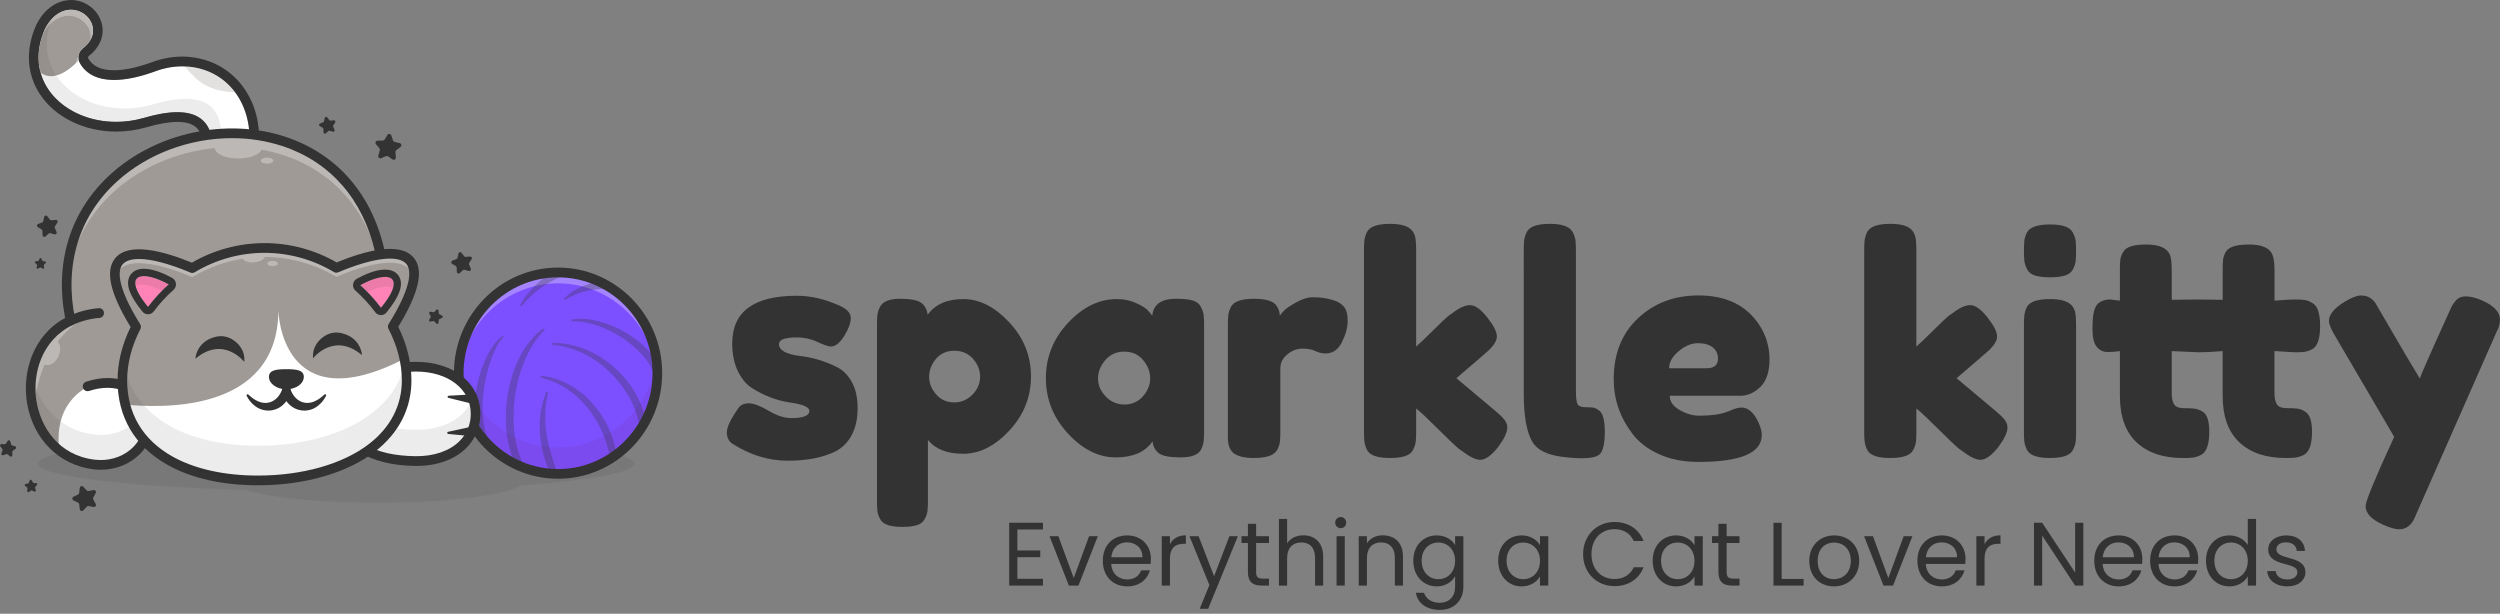 <svg width="444" height="109" viewBox="0 0 444 109" fill="none" xmlns="http://www.w3.org/2000/svg">
<rect x="0" y="0" width="444" height="109" fill="#808080" stroke="none"/>
<g opacity="0.3">
<path opacity="0.3" d="M6.723 82.345C6.723 79.623 30.439 77.417 59.699 77.417C88.958 77.417 112.674 79.623 112.674 82.345C112.674 83.918 104.75 85.319 92.411 86.222C89.747 87.986 79.424 89.301 67.095 89.301C56.772 89.301 47.853 88.38 43.662 87.042C22.241 86.411 6.723 84.546 6.723 82.345Z" fill="#333333"/>
</g>
<path d="M44.052 27.617C45.495 19.484 41.035 12.521 33.483 11.831C31.499 11.668 29.504 11.947 27.637 12.649C20.842 15.142 16.045 14.64 14.138 11.133C13.667 10.264 13.944 9.187 14.723 8.589C19.681 4.778 13.292 -1.321 9.052 3.527C8.502 4.169 8.065 4.901 7.76 5.692C3.562 16.177 14.508 24.042 25.456 20.971C33.231 18.67 37.786 20.02 37.799 26.493L40.198 30.314L44.052 27.617Z" fill="white"/>
<path d="M12.599 1.73C15.865 1.73 18.371 5.774 14.732 8.582C14.335 8.895 14.065 9.344 13.973 9.845C13.881 10.346 13.973 10.864 14.232 11.301C15.367 13.237 17.431 14.204 20.259 14.204C22.33 14.204 24.811 13.685 27.633 12.649C29.148 12.084 30.749 11.79 32.363 11.78C32.735 11.78 33.106 11.798 33.478 11.831C41.03 12.521 45.49 19.484 44.047 27.617L40.191 30.309L37.791 26.488C37.781 21.94 35.531 19.923 31.494 19.923C29.793 19.923 27.76 20.284 25.448 20.968C23.873 21.411 22.247 21.637 20.612 21.638C11.581 21.638 4.181 14.613 7.756 5.688C8.062 4.897 8.499 4.164 9.048 3.523C10.165 2.248 11.43 1.73 12.597 1.73H12.599ZM12.597 0.005C10.826 0.005 9.113 0.847 7.773 2.377C7.096 3.166 6.556 4.066 6.177 5.039C4.515 9.187 4.851 13.356 7.123 16.78C9.821 20.845 14.989 23.37 20.612 23.37C22.4 23.368 24.179 23.121 25.902 22.636L25.924 22.629C28.114 21.982 29.988 21.654 31.494 21.654C34.749 21.654 36.08 23.057 36.087 26.494C36.089 26.82 36.181 27.14 36.354 27.415L38.753 31.235C38.876 31.431 39.036 31.6 39.225 31.732C39.414 31.864 39.627 31.956 39.851 32.002C40.075 32.048 40.307 32.048 40.531 32.002C40.756 31.955 40.969 31.863 41.157 31.731L45.014 29.039C45.2 28.91 45.358 28.744 45.48 28.552C45.602 28.36 45.685 28.146 45.725 27.921C46.568 23.172 45.627 18.686 43.075 15.293C40.825 12.302 37.471 10.461 33.632 10.108C33.214 10.07 32.788 10.05 32.363 10.05C30.551 10.059 28.754 10.387 27.053 11.021C24.426 11.985 22.139 12.474 20.256 12.474C17.998 12.474 16.512 11.8 15.693 10.415C15.649 10.342 15.632 10.257 15.644 10.172C15.656 10.088 15.697 10.011 15.76 9.955C17.877 8.322 18.702 6.026 17.967 3.814C17.22 1.568 15.012 0 12.595 0L12.597 0.005Z" fill="#333333"/>
<path d="M13.979 10.735C13.877 10.342 13.893 9.928 14.026 9.546C14.159 9.163 14.401 8.83 14.723 8.589C19.68 4.778 13.291 -1.321 9.051 3.527C8.502 4.169 8.065 4.901 7.759 5.692C6.713 8.301 6.606 10.747 7.204 12.904C9.439 14.552 12.133 12.626 13.979 10.735Z" fill="#9F9A96"/>
<g opacity="0.55">
<path opacity="0.55" d="M8.625 4.603C11.999 0.75 16.73 3.821 16.03 7.157C18.192 3.484 12.788 -0.747 9.051 3.523C8.502 4.164 8.065 4.897 7.759 5.688C7.671 5.907 7.591 6.127 7.517 6.345C7.801 5.713 8.175 5.126 8.625 4.603Z" fill="white"/>
<path opacity="0.55" d="M33.483 11.831C31.499 11.668 29.504 11.947 27.637 12.649C20.842 15.142 16.045 14.64 14.138 11.133C13.957 10.802 13.878 10.424 13.911 10.048C13.671 10.348 13.523 10.714 13.486 11.099C13.45 11.484 13.527 11.872 13.707 12.213C15.613 15.721 20.41 16.222 27.206 13.729C29.072 13.027 31.067 12.748 33.051 12.911C40.33 13.577 44.735 20.07 43.751 27.823L44.046 27.617C45.495 19.484 41.034 12.521 33.483 11.831Z" fill="white"/>
<path opacity="0.55" d="M33.482 11.831C33.255 11.81 33.029 11.799 32.802 11.791C34.163 13.218 36.003 16.267 41.757 16.392C39.869 13.849 37.014 12.154 33.482 11.831Z" fill="#9F9A96"/>
</g>
<g opacity="0.3">
<path opacity="0.3" d="M41.685 27.932L39.286 24.112C39.271 17.638 34.718 16.289 26.941 18.59C15.998 21.66 5.048 13.796 9.245 3.311C9.245 3.307 9.245 3.303 9.245 3.299C9.177 3.372 9.109 3.446 9.042 3.523C8.493 4.164 8.056 4.897 7.75 5.688C3.553 16.173 14.498 24.037 25.446 20.966C33.221 18.666 37.776 20.015 37.789 26.488L40.189 30.309L44.046 27.617C44.134 27.121 44.2 26.629 44.244 26.143L41.685 27.932Z" fill="#333333"/>
</g>
<path d="M99.111 84.16C108.85 84.16 116.746 76.153 116.746 66.276C116.746 56.399 108.85 48.392 99.111 48.392C89.371 48.392 81.476 56.399 81.476 66.276C81.476 76.153 89.371 84.16 99.111 84.16Z" fill="#7D50FF"/>
<g opacity="0.55">
<path opacity="0.55" d="M116.746 66.276C116.746 66.6 116.737 66.922 116.72 67.242C116.477 62.672 114.516 58.37 111.24 55.222C107.964 52.074 103.623 50.32 99.11 50.32C94.597 50.32 90.256 52.074 86.98 55.222C83.704 58.37 81.743 62.672 81.501 67.242C81.485 66.922 81.476 66.6 81.476 66.276C81.476 61.533 83.334 56.984 86.641 53.63C89.948 50.276 94.434 48.391 99.111 48.391C103.788 48.391 108.273 50.276 111.581 53.63C114.888 56.984 116.746 61.533 116.746 66.276Z" fill="white"/>
</g>
<g opacity="0.3">
<path opacity="0.3" d="M116.746 66.276C116.744 68.723 116.248 71.144 115.287 73.388C114.326 75.633 112.921 77.654 111.159 79.326C109.397 80.997 107.315 82.285 105.043 83.108C102.77 83.931 100.355 84.272 97.948 84.111C95.54 83.95 93.191 83.289 91.045 82.169C88.899 81.05 87.003 79.496 85.473 77.604C83.943 75.712 82.812 73.521 82.151 71.168C81.49 68.814 81.311 66.348 81.628 63.922C82.191 68.22 84.274 72.164 87.49 75.02C90.706 77.877 94.835 79.452 99.11 79.452C103.385 79.452 107.515 77.877 110.73 75.02C113.946 72.164 116.03 68.22 116.593 63.922C116.695 64.703 116.746 65.489 116.746 66.276Z" fill="#6B184E"/>
</g>
<path d="M99.111 85.024C88.916 85.024 80.62 76.614 80.62 66.272C80.62 55.931 88.912 47.52 99.111 47.52C109.309 47.52 117.601 55.931 117.601 66.272C117.601 76.614 109.304 85.024 99.111 85.024ZM99.111 49.255C89.856 49.255 82.327 56.891 82.327 66.276C82.327 75.661 89.856 83.302 99.111 83.302C108.365 83.302 115.893 75.667 115.893 66.276C115.893 56.885 108.365 49.26 99.111 49.26V49.255Z" fill="#333333"/>
<path opacity="0.3" d="M96.155 66.74C97.848 66.921 99.49 67.437 100.987 68.259C102.5 69.081 103.867 70.153 105.031 71.431C106.207 72.704 107.19 74.145 107.951 75.708C108.723 77.274 109.238 78.956 109.477 80.69C109.495 80.848 109.452 81.008 109.357 81.136C109.262 81.263 109.122 81.349 108.967 81.375C108.811 81.401 108.652 81.366 108.521 81.276C108.391 81.186 108.299 81.049 108.266 80.893C107.635 77.701 106.225 74.719 104.165 72.221C103.646 71.6 103.085 71.017 102.486 70.476C101.884 69.936 101.242 69.442 100.566 68.999C99.195 68.111 97.684 67.468 96.099 67.096C96.061 67.082 96.029 67.054 96.009 67.018C95.989 66.983 95.981 66.941 95.988 66.9C95.994 66.859 96.015 66.822 96.046 66.795C96.076 66.768 96.115 66.752 96.156 66.751L96.155 66.74Z" fill="#333333"/>
<path opacity="0.3" d="M98.201 60.917C100.133 60.891 102.05 61.255 103.842 61.988C105.646 62.716 107.322 63.737 108.802 65.012C110.307 66.275 111.602 67.775 112.638 69.455C113.659 71.142 114.433 73.029 114.685 75.04C114.703 75.2 114.659 75.36 114.563 75.487C114.467 75.615 114.326 75.7 114.169 75.725C114.013 75.75 113.853 75.712 113.723 75.621C113.593 75.529 113.503 75.389 113.472 75.232V75.222C113.129 73.425 112.466 71.707 111.516 70.152C110.568 68.567 109.406 67.125 108.065 65.866C106.714 64.602 105.185 63.55 103.527 62.743C101.852 61.932 100.046 61.434 98.196 61.274C98.173 61.272 98.15 61.266 98.13 61.255C98.109 61.244 98.091 61.23 98.076 61.212C98.061 61.194 98.05 61.173 98.043 61.151C98.036 61.129 98.033 61.105 98.035 61.082C98.038 61.039 98.057 60.998 98.088 60.968C98.119 60.938 98.159 60.92 98.201 60.917Z" fill="#333333"/>
<path opacity="0.3" d="M101.602 56.747C103.243 56.456 104.931 56.679 106.524 57.11C108.125 57.553 109.663 58.206 111.099 59.05C112.536 59.891 113.899 60.899 115.057 62.156C115.651 62.79 116.162 63.498 116.578 64.264C116.791 64.659 116.965 65.076 117.096 65.506C117.237 65.947 117.32 66.404 117.346 66.866C117.356 67.027 117.304 67.186 117.201 67.308C117.098 67.431 116.952 67.509 116.794 67.525C116.636 67.541 116.478 67.494 116.353 67.394C116.228 67.294 116.147 67.149 116.125 66.989V66.955C116.024 66.233 115.787 65.538 115.427 64.908C115.05 64.243 114.602 63.622 114.09 63.057C113.033 61.893 111.832 60.873 110.516 60.022C109.191 59.149 107.772 58.433 106.287 57.888C104.8 57.366 103.231 57.006 101.648 57.097C101.604 57.098 101.561 57.083 101.528 57.053C101.494 57.024 101.473 56.983 101.468 56.939C101.463 56.894 101.475 56.849 101.501 56.813C101.527 56.777 101.565 56.752 101.609 56.743L101.602 56.747Z" fill="#333333"/>
<path opacity="0.3" d="M97.325 69.853C96.801 72.084 96.694 74.396 97.01 76.668C97.169 77.793 97.399 78.908 97.7 80.004C97.996 81.1 98.356 82.18 98.742 83.254V83.261C98.793 83.411 98.785 83.575 98.721 83.719C98.656 83.864 98.54 83.978 98.395 84.039C98.25 84.1 98.088 84.102 97.942 84.046C97.796 83.989 97.676 83.878 97.608 83.736C96.606 81.548 96.017 79.189 95.871 76.781C95.793 75.579 95.845 74.371 96.026 73.18C96.204 71.996 96.526 70.84 96.985 69.737C97 69.693 97.032 69.656 97.074 69.635C97.116 69.614 97.164 69.611 97.208 69.626C97.253 69.641 97.289 69.674 97.31 69.716C97.33 69.759 97.333 69.808 97.318 69.853H97.325Z" fill="#333333"/>
<path opacity="0.3" d="M96.667 58.653C95.17 60.173 94.058 61.996 93.233 63.932C92.819 64.902 92.469 65.899 92.187 66.917C91.897 67.933 91.675 68.968 91.521 70.015C91.198 72.102 91.129 74.222 91.318 76.326C91.512 78.415 91.978 80.488 92.884 82.331C92.953 82.476 92.964 82.642 92.914 82.795C92.865 82.948 92.759 83.076 92.619 83.151C92.479 83.227 92.316 83.245 92.163 83.201C92.01 83.157 91.88 83.055 91.8 82.917C91.257 81.922 90.834 80.864 90.539 79.767C90.243 78.684 90.041 77.576 89.936 76.457C89.733 74.232 89.827 71.99 90.216 69.79C90.604 67.605 91.256 65.448 92.266 63.463C92.765 62.468 93.366 61.528 94.057 60.658C94.741 59.787 95.543 59.018 96.439 58.375C96.475 58.344 96.521 58.329 96.568 58.333C96.614 58.337 96.657 58.36 96.687 58.396C96.717 58.432 96.732 58.479 96.728 58.526C96.724 58.573 96.702 58.617 96.666 58.647L96.667 58.653Z" fill="#333333"/>
<path opacity="0.3" d="M89.471 59.744C88.943 60.325 88.499 60.979 88.15 61.686C87.793 62.386 87.485 63.11 87.227 63.853C86.704 65.337 86.311 66.864 86.052 68.417C85.924 69.192 85.831 69.97 85.77 70.75C85.712 71.526 85.693 72.305 85.713 73.083C85.761 74.628 85.995 76.164 86.546 77.55V77.557C86.604 77.706 86.603 77.871 86.544 78.019C86.485 78.167 86.372 78.287 86.229 78.353C86.086 78.419 85.923 78.427 85.774 78.375C85.625 78.323 85.501 78.215 85.429 78.073C85.051 77.303 84.774 76.485 84.605 75.641C84.435 74.814 84.339 73.974 84.317 73.129C84.292 72.294 84.323 71.459 84.409 70.628C84.49 69.802 84.618 68.981 84.793 68.171C84.963 67.361 85.18 66.562 85.442 65.779C85.701 64.993 86.009 64.224 86.365 63.478C86.722 62.731 87.142 62.018 87.62 61.345C88.091 60.662 88.68 60.072 89.358 59.601C89.367 59.593 89.377 59.588 89.388 59.584C89.399 59.581 89.411 59.579 89.422 59.58C89.434 59.581 89.445 59.584 89.455 59.59C89.465 59.595 89.475 59.602 89.482 59.611C89.489 59.62 89.495 59.631 89.499 59.642C89.502 59.653 89.503 59.665 89.502 59.676C89.501 59.688 89.498 59.699 89.493 59.71C89.488 59.72 89.481 59.729 89.472 59.737L89.471 59.744Z" fill="#333333"/>
<path opacity="0.3" d="M100.228 52.948C100.708 52.468 101.241 52.046 101.817 51.692C102.391 51.332 102.996 51.024 103.624 50.772C104.256 50.513 104.908 50.306 105.574 50.153C106.252 49.994 106.951 49.945 107.645 50.007C107.799 50.023 107.941 50.098 108.043 50.216C108.144 50.334 108.199 50.487 108.195 50.643C108.191 50.8 108.129 50.95 108.022 51.062C107.914 51.175 107.769 51.242 107.614 51.251H107.6C106.406 51.317 105.157 51.413 103.939 51.737C103.328 51.895 102.728 52.096 102.143 52.339C101.555 52.585 100.988 52.883 100.451 53.229C100.414 53.252 100.371 53.26 100.328 53.253C100.286 53.245 100.248 53.222 100.221 53.188C100.194 53.154 100.18 53.112 100.182 53.068C100.184 53.025 100.201 52.983 100.231 52.952L100.228 52.948Z" fill="#333333"/>
<path opacity="0.3" d="M92.427 54.101C92.809 53.393 93.256 52.723 93.761 52.1C94.267 51.47 94.822 50.883 95.421 50.344C96.023 49.798 96.665 49.301 97.343 48.856C98.028 48.405 98.772 48.051 99.554 47.806C99.704 47.758 99.867 47.771 100.009 47.842C100.15 47.912 100.259 48.035 100.314 48.186C100.368 48.336 100.364 48.501 100.301 48.648C100.239 48.795 100.123 48.912 99.978 48.975H99.971C99.297 49.277 98.627 49.59 97.967 49.943C97.299 50.293 96.657 50.691 96.045 51.133C95.427 51.58 94.839 52.066 94.282 52.589C93.722 53.12 93.201 53.69 92.72 54.295C92.691 54.332 92.649 54.356 92.603 54.362C92.556 54.367 92.51 54.354 92.473 54.325C92.441 54.299 92.419 54.262 92.411 54.221C92.403 54.181 92.409 54.138 92.427 54.101Z" fill="#333333"/>
<path d="M25.979 72.395C27.012 75.003 26.42 78.238 23.71 80.519C21.782 82.14 19.251 82.788 16.764 82.501C3.744 80.989 1.45 62.309 12.524 56.95C5.14 21.384 60.195 9.626 67.58 45.191L25.979 72.395Z" fill="#9F9A96"/>
<path d="M30.362 64.776L19.07 68.665L16.203 68.42C16.203 68.42 9.383 70.785 10.523 79.989C12.204 81.306 14.289 82.214 16.762 82.502C19.235 82.789 21.782 82.14 23.708 80.519C26.42 78.238 27.012 75.003 25.977 72.395L30.15 69.666L30.362 64.776Z" fill="white"/>
<g opacity="0.55">
<path opacity="0.55" d="M67.578 45.191L67.061 45.528C63.934 34.212 55.665 28.199 46.447 26.593C45.333 28.763 38.707 28.664 38.081 26.307C25.013 27.611 12.528 36.904 11.87 51.788C10.534 20.326 60.564 11.411 67.578 45.191Z" fill="white"/>
</g>
<g opacity="0.55">
<path opacity="0.55" d="M10.235 60.664C11.523 62.069 9.864 65.415 7.901 64.741C6.889 67.157 6.275 69.885 5.945 72.828L5.439 68.012C5.439 68.012 6.548 63.295 6.65 63.057C6.752 62.819 9.646 58.868 9.646 58.868L16.512 55.729C13.854 56.941 11.802 58.616 10.235 60.664Z" fill="white"/>
</g>
<g opacity="0.3">
<path opacity="0.3" d="M23.704 80.519C21.775 82.14 19.244 82.788 16.758 82.501C8.334 81.522 4.393 73.357 5.67 66.263C6.617 71.624 10.416 76.433 16.758 77.171C19.244 77.458 21.778 76.809 23.704 75.189C24.453 74.568 25.084 73.812 25.564 72.959C26.136 75.476 25.934 78.647 23.704 80.519Z" fill="#333333"/>
</g>
<path d="M17.891 83.427C17.481 83.428 17.072 83.404 16.665 83.357C10.521 82.644 5.865 78.011 4.802 71.558C3.932 66.277 5.71 59.667 11.559 56.474C9.674 46.454 12.526 37.412 19.628 30.952C27.795 23.518 40.303 20.848 50.738 24.308C60 27.38 66.279 34.732 68.411 45.01C68.446 45.182 68.429 45.36 68.363 45.521C68.297 45.683 68.183 45.82 68.039 45.916L27.003 72.752C27.883 75.757 26.846 78.999 24.251 81.182C22.521 82.639 20.255 83.427 17.891 83.427ZM41.216 24.535C33.778 24.535 26.242 27.256 20.765 32.243C13.984 38.413 11.35 47.124 13.356 56.773C13.395 56.963 13.37 57.161 13.285 57.334C13.2 57.508 13.061 57.648 12.888 57.732C7.363 60.404 5.69 66.46 6.483 71.276C7.228 75.791 10.34 80.886 16.858 81.643C19.193 81.914 21.491 81.261 23.162 79.856C25.373 77.995 26.169 75.194 25.187 72.723C25.114 72.537 25.106 72.33 25.166 72.139C25.226 71.948 25.35 71.784 25.516 71.675L66.617 44.796C64.502 35.451 58.692 28.773 50.208 25.959C47.303 25.008 44.269 24.528 41.216 24.537V24.535Z" fill="#333333"/>
<path d="M12.522 57.815C12.329 57.815 12.141 57.749 11.989 57.627C11.838 57.504 11.732 57.334 11.689 57.142C11.646 56.951 11.669 56.75 11.753 56.574C11.838 56.397 11.979 56.255 12.153 56.171C13.849 55.368 15.673 54.881 17.538 54.733C17.65 54.723 17.763 54.735 17.87 54.769C17.977 54.803 18.076 54.858 18.162 54.932C18.248 55.005 18.319 55.094 18.371 55.195C18.423 55.296 18.454 55.406 18.464 55.52C18.474 55.633 18.462 55.747 18.428 55.855C18.394 55.964 18.34 56.065 18.268 56.152C18.196 56.239 18.108 56.311 18.008 56.364C17.909 56.416 17.8 56.448 17.688 56.458C16.026 56.589 14.401 57.021 12.89 57.734C12.775 57.788 12.649 57.816 12.522 57.815Z" fill="#333333"/>
<path d="M25.98 73.26C25.808 73.261 25.641 73.209 25.5 73.112C25.358 73.015 25.249 72.877 25.185 72.716C24.084 69.924 20.761 67.826 15.812 69.435C15.597 69.505 15.363 69.486 15.162 69.381C14.961 69.276 14.809 69.094 14.74 68.876C14.671 68.658 14.69 68.421 14.794 68.217C14.897 68.013 15.076 67.859 15.291 67.789C21.283 65.84 25.373 68.537 26.768 72.074C26.82 72.206 26.839 72.348 26.824 72.489C26.809 72.629 26.76 72.764 26.681 72.881C26.603 72.998 26.497 73.094 26.374 73.16C26.251 73.226 26.113 73.26 25.974 73.26H25.98Z" fill="#333333"/>
<path d="M84.46 73.503C84.46 78.35 80.269 81.955 73.807 81.883C65.874 81.793 61.094 78.746 61.094 73.899C61.094 69.052 67.446 65.122 73.831 65.122C80.215 65.122 84.46 68.656 84.46 73.503Z" fill="white"/>
<g opacity="0.3">
<path opacity="0.3" d="M84.461 73.504C84.461 78.35 80.264 81.954 73.808 81.883C65.873 81.794 61.094 78.745 61.094 73.899C61.1 72.969 61.326 72.054 61.753 71.231C63.314 74.375 67.593 76.258 73.808 76.327C78.952 76.386 82.656 74.113 83.956 70.737C84.294 71.619 84.465 72.558 84.461 73.504Z" fill="#333333"/>
</g>
<g opacity="0.55">
<path opacity="0.55" d="M84.46 73.504C84.461 73.878 84.435 74.251 84.383 74.621C83.782 70.356 79.711 67.352 73.834 67.352C67.921 67.352 62.03 70.725 61.197 75.077C61.13 74.688 61.096 74.294 61.097 73.899C61.097 69.051 67.449 65.122 73.834 65.122C80.218 65.122 84.46 68.655 84.46 73.504Z" fill="white"/>
</g>
<path d="M73.996 82.748H73.797C65.435 82.653 60.242 79.263 60.242 73.9C60.242 68.218 67.403 64.259 73.831 64.259C80.591 64.259 85.312 68.056 85.312 73.504C85.322 74.63 85.107 75.746 84.68 76.785C84.253 77.824 83.622 78.764 82.827 79.55C80.764 81.615 77.636 82.748 73.996 82.748ZM73.831 65.986C67.611 65.986 61.946 69.757 61.946 73.899C61.946 78.27 66.384 80.935 73.816 81.019C77.078 81.051 79.857 80.098 81.629 78.32C82.262 77.694 82.764 76.945 83.104 76.117C83.444 75.289 83.615 74.4 83.607 73.503C83.607 69.077 79.587 65.986 73.831 65.986Z" fill="#333333"/>
<path d="M69.76 57.994C71.349 61.023 72.23 64.295 72.23 67.543C72.23 72.575 69.877 76.59 66.075 79.52C61.121 83.339 53.704 85.319 45.815 85.319C39.682 85.319 34.286 84.121 30.16 81.794C24.91 78.832 21.729 74.035 21.729 67.543C21.729 64.31 22.607 61.051 24.177 58.034C15.443 43.982 23.182 42.998 34.145 47.605C38.016 45.274 42.434 44.041 46.935 44.034C51.437 44.026 55.858 45.245 59.737 47.562C70.744 42.92 78.544 43.882 69.76 57.994Z" fill="white"/>
<path d="M69.761 57.994C78.55 43.882 70.75 42.923 59.743 47.562C55.864 45.245 51.443 44.026 46.941 44.034C42.44 44.041 38.022 45.274 34.151 47.605C23.188 43.003 15.444 43.982 24.183 58.034C22.613 61.051 21.735 64.31 21.735 67.543C21.729 68.999 21.904 70.451 22.257 71.862C27.992 72.395 49.346 73.652 49.438 55.16C49.438 55.16 49.825 75.041 71.829 63.711C71.406 61.716 70.71 59.792 69.761 57.994Z" fill="#9F9A96"/>
<g opacity="0.55">
<path opacity="0.55" d="M73.49 49.457C72.862 45.474 66.998 46.099 59.736 49.161C55.882 46.876 51.504 45.658 47.039 45.632C46.492 46.775 43.816 46.982 43.094 45.943C39.937 46.457 36.902 47.563 34.145 49.204C26.917 46.165 21.088 45.559 20.462 49.526C19.732 43.852 26.064 44.211 34.145 47.605C38.016 45.274 42.433 44.041 46.935 44.034C51.436 44.026 55.858 45.245 59.736 47.562C67.849 44.139 74.222 43.763 73.49 49.457Z" fill="white"/>
</g>
<g opacity="0.55">
<path opacity="0.55" d="M20.461 49.526C20.721 51.548 21.878 54.34 24.176 58.039C24.023 58.331 23.878 58.627 23.737 58.924C21.095 54.517 20.151 51.47 20.461 49.526Z" fill="white"/>
</g>
<g opacity="0.55">
<path opacity="0.55" d="M70.193 58.877C70.052 58.582 69.907 58.285 69.754 57.994C72.064 54.284 73.227 51.486 73.489 49.457C73.798 51.406 72.85 54.461 70.193 58.877Z" fill="white"/>
</g>
<path d="M45.809 86.189C39.509 86.189 33.954 84.932 29.745 82.556C23.943 79.281 20.877 74.092 20.877 67.548C20.877 64.417 21.677 61.154 23.198 58.081C19.522 52.06 18.629 48.056 20.466 45.847C22.907 42.911 29.135 44.616 34.078 46.652C37.992 44.381 42.421 43.183 46.93 43.175C51.439 43.168 55.872 44.352 59.793 46.609C64.768 44.555 71.023 42.83 73.48 45.775C75.32 47.988 74.421 52.003 70.731 58.041C72.264 61.128 73.072 64.405 73.072 67.549C73.072 72.563 70.827 76.943 66.58 80.215C61.661 84.003 54.088 86.189 45.809 86.189ZM24.666 46C23.297 46 22.304 46.317 21.769 46.96C21.026 47.854 20.445 50.421 24.898 57.58C24.978 57.708 25.023 57.856 25.028 58.007C25.034 58.159 25 58.31 24.931 58.444C23.394 61.397 22.581 64.541 22.581 67.548C22.581 73.427 25.345 78.094 30.574 81.045C34.53 83.279 39.798 84.46 45.809 84.46C53.723 84.46 60.919 82.411 65.548 78.837C69.355 75.904 71.367 72 71.367 67.548C71.367 64.533 70.547 61.372 68.996 58.405C68.926 58.27 68.892 58.119 68.898 57.967C68.903 57.815 68.949 57.667 69.029 57.538C73.501 50.358 72.92 47.784 72.176 46.889C70.776 45.205 66.245 45.757 60.058 48.365C59.937 48.416 59.806 48.438 59.675 48.429C59.545 48.421 59.417 48.382 59.304 48.316C55.556 46.075 51.284 44.897 46.934 44.905C42.583 44.912 38.315 46.104 34.574 48.357C34.46 48.423 34.333 48.463 34.201 48.472C34.07 48.481 33.938 48.459 33.816 48.409C30.029 46.811 26.864 45.994 24.666 45.994V46Z" fill="#333333"/>
<g opacity="0.3">
<path opacity="0.3" d="M72.223 67.543C72.223 72.575 69.871 76.59 66.068 79.52C61.114 83.339 53.698 85.319 45.808 85.319C39.675 85.319 34.279 84.121 30.153 81.794C24.904 78.832 21.723 74.036 21.723 67.543C21.723 66.514 21.81 65.486 21.981 64.472C22.835 69.419 25.776 73.162 30.149 75.631C34.27 77.957 39.666 79.155 45.803 79.155C53.693 79.155 61.11 77.175 66.064 73.356C69.096 71.019 71.205 67.995 71.933 64.315C72.123 65.38 72.221 66.46 72.223 67.543Z" fill="#333333"/>
</g>
<path d="M67.66 54.667C66.57 53.203 65.335 51.857 63.975 50.649C68.966 47.916 72.426 48.837 67.66 54.667Z" fill="#FF83B6"/>
<g opacity="0.3">
<path opacity="0.3" d="M69.788 51.221C69.048 50.63 67.344 50.876 65.25 51.858C64.841 51.44 64.417 51.036 63.978 50.647C67.732 48.593 70.621 48.605 69.788 51.221Z" fill="#333333"/>
</g>
<path d="M68.391 49.175C70.385 49.175 70.746 50.891 67.66 54.666C66.57 53.202 65.335 51.856 63.974 50.648C65.735 49.685 67.305 49.175 68.391 49.175ZM68.391 47.878C66.698 47.878 64.724 48.764 63.368 49.506C63.186 49.606 63.031 49.748 62.916 49.921C62.8 50.095 62.728 50.294 62.704 50.502C62.681 50.709 62.708 50.92 62.782 51.115C62.857 51.31 62.977 51.484 63.132 51.622C64.427 52.771 65.602 54.053 66.639 55.446C66.755 55.602 66.904 55.73 67.076 55.819C67.247 55.909 67.437 55.958 67.629 55.962H67.66C67.848 55.962 68.033 55.92 68.203 55.84C68.373 55.759 68.524 55.641 68.644 55.494C70.878 52.76 71.643 50.735 70.978 49.301C70.732 48.77 70.071 47.878 68.391 47.878Z" fill="#333333"/>
<path d="M26.29 54.522C27.38 53.058 28.615 51.711 29.976 50.502C24.982 47.771 21.524 48.693 26.29 54.522Z" fill="#FF83B6"/>
<g opacity="0.3">
<path opacity="0.3" d="M29.976 50.502C29.569 50.864 29.174 51.238 28.792 51.624C26.663 50.582 24.901 50.269 24.083 50.792C23.548 48.463 26.36 48.525 29.976 50.502Z" fill="#333333"/>
</g>
<path d="M25.56 49.03C26.645 49.03 28.215 49.54 29.976 50.502C28.615 51.71 27.38 53.057 26.29 54.521C23.205 50.746 23.568 49.03 25.56 49.03ZM25.56 47.733C23.881 47.733 23.217 48.625 22.971 49.157C22.308 50.589 23.071 52.615 25.306 55.348C25.426 55.495 25.576 55.613 25.746 55.694C25.917 55.775 26.102 55.817 26.29 55.817H26.32C26.513 55.813 26.702 55.764 26.874 55.675C27.046 55.585 27.195 55.457 27.311 55.301C28.348 53.908 29.524 52.626 30.819 51.477C30.974 51.339 31.094 51.165 31.168 50.97C31.242 50.775 31.269 50.564 31.246 50.356C31.223 50.149 31.151 49.95 31.035 49.776C30.919 49.603 30.764 49.461 30.583 49.361C29.222 48.618 27.252 47.733 25.56 47.733Z" fill="#333333"/>
<path d="M53.958 66.919C53.958 68.142 52.57 69.134 50.86 69.134C49.149 69.134 47.762 68.142 47.762 66.919C47.762 65.696 49.148 65.569 50.86 65.569C52.572 65.569 53.958 65.696 53.958 66.919Z" fill="#333333"/>
<path d="M51.59 69.104C51.77 69.682 52.081 70.211 52.497 70.648C52.909 71.08 53.438 71.379 54.017 71.506C54.316 71.566 54.622 71.578 54.925 71.541C55.247 71.499 55.562 71.412 55.86 71.281C56.179 71.141 56.483 70.969 56.768 70.767C57.064 70.55 57.347 70.315 57.616 70.064H57.622C57.66 70.031 57.709 70.013 57.758 70.016C57.808 70.019 57.855 70.042 57.889 70.079C57.914 70.109 57.93 70.145 57.935 70.184C57.94 70.223 57.932 70.262 57.915 70.297C57.731 70.654 57.511 70.992 57.259 71.305C56.995 71.626 56.692 71.914 56.357 72.159C55.621 72.706 54.719 72.972 53.808 72.913C52.897 72.853 52.036 72.472 51.375 71.834C50.699 71.197 50.258 70.344 50.127 69.418C50.103 69.231 50.149 69.042 50.255 68.888C50.361 68.733 50.52 68.624 50.7 68.582C50.881 68.54 51.071 68.567 51.233 68.659C51.395 68.751 51.518 68.9 51.577 69.078L51.59 69.104Z" fill="#333333"/>
<path d="M51.589 69.416C51.458 70.342 51.017 71.195 50.341 71.831C49.681 72.469 48.82 72.851 47.909 72.911C46.999 72.97 46.097 72.703 45.36 72.157C45.024 71.912 44.719 71.624 44.453 71.302C44.201 70.99 43.982 70.652 43.798 70.294C43.778 70.255 43.772 70.209 43.782 70.166C43.791 70.122 43.816 70.083 43.85 70.056C43.885 70.029 43.928 70.015 43.972 70.016C44.016 70.018 44.058 70.035 44.091 70.064H44.097C44.365 70.315 44.648 70.55 44.944 70.767C45.229 70.969 45.533 71.141 45.852 71.281C46.15 71.412 46.464 71.499 46.786 71.541C47.089 71.578 47.395 71.566 47.694 71.506C48.273 71.379 48.802 71.08 49.213 70.648C49.629 70.211 49.94 69.683 50.12 69.104L50.129 69.076C50.189 68.898 50.311 68.748 50.473 68.657C50.635 68.565 50.825 68.537 51.006 68.58C51.187 68.622 51.345 68.731 51.451 68.886C51.557 69.04 51.603 69.229 51.579 69.416H51.589Z" fill="#333333"/>
<path d="M83.345 71.578L79.632 70.658C79.608 70.652 79.585 70.642 79.565 70.627C79.545 70.612 79.528 70.594 79.516 70.572C79.503 70.551 79.494 70.527 79.49 70.502C79.487 70.478 79.488 70.452 79.494 70.428C79.503 70.388 79.525 70.352 79.556 70.326C79.587 70.3 79.626 70.284 79.666 70.282L83.482 70.068C83.677 70.065 83.866 70.138 84.009 70.273C84.151 70.408 84.237 70.593 84.248 70.791C84.258 70.988 84.193 71.182 84.066 71.332C83.939 71.482 83.759 71.576 83.565 71.594C83.491 71.6 83.417 71.595 83.345 71.578Z" fill="#333333"/>
<path d="M83.244 77.415L79.589 77.07C79.545 77.066 79.503 77.045 79.472 77.012C79.441 76.979 79.423 76.936 79.42 76.89C79.418 76.845 79.431 76.8 79.458 76.764C79.485 76.727 79.524 76.702 79.568 76.692L83.157 75.91C83.263 75.887 83.373 75.888 83.479 75.912C83.585 75.936 83.684 75.984 83.77 76.05C83.857 76.117 83.928 76.202 83.979 76.299C84.03 76.396 84.059 76.504 84.066 76.613C84.072 76.723 84.055 76.833 84.016 76.936C83.976 77.038 83.915 77.131 83.837 77.208C83.759 77.284 83.666 77.343 83.564 77.38C83.461 77.416 83.353 77.43 83.244 77.42V77.415Z" fill="#333333"/>
<g opacity="0.55">
<path opacity="0.55" d="M47.443 29.071C48.06 29.071 48.561 28.829 48.561 28.53C48.561 28.232 48.06 27.99 47.443 27.99C46.825 27.99 46.324 28.232 46.324 28.53C46.324 28.829 46.825 29.071 47.443 29.071Z" fill="white"/>
</g>
<g opacity="0.55">
<path opacity="0.55" d="M48.419 47.274C48.939 47.274 49.361 47.065 49.361 46.806C49.361 46.547 48.939 46.338 48.419 46.338C47.899 46.338 47.477 46.547 47.477 46.806C47.477 47.065 47.899 47.274 48.419 47.274Z" fill="white"/>
</g>
<path d="M43.392 64.286C43.392 64.286 39.724 59.506 34.699 63.711C34.699 63.711 34.813 60.635 38.34 59.808C39.339 59.569 40.391 59.741 41.266 60.286C42.329 60.953 43.555 62.183 43.392 64.286Z" fill="#333333"/>
<path d="M55.592 63.64C55.592 63.64 59.259 58.861 64.286 63.065C64.286 63.065 64.172 59.99 60.645 59.162C59.645 58.924 58.594 59.096 57.719 59.639C56.656 60.304 55.434 61.534 55.592 63.64Z" fill="#333333"/>
<path d="M130.095 78.818C129.425 78.389 129.09 77.709 129.09 76.778C129.09 75.847 129.76 74.434 131.1 72.54C131.488 71.933 132.114 71.628 132.979 71.628C133.843 71.627 135.015 72.065 136.495 72.943C137.977 73.819 139.317 74.257 140.517 74.256C142.667 74.256 143.743 73.827 143.744 72.969C143.744 72.29 142.562 71.79 140.199 71.467C137.977 71.144 135.773 70.304 133.585 68.945C132.562 68.301 131.716 67.29 131.046 65.913C130.375 64.537 130.04 62.9 130.04 61.004C130.04 55.353 133.868 52.527 141.522 52.526C144.026 52.526 146.601 53.134 149.247 54.351C150.481 54.922 151.098 55.637 151.098 56.496C151.098 57.355 150.71 58.41 149.934 59.662C149.158 60.915 148.364 61.541 147.552 61.541C147.129 61.541 146.345 61.272 145.198 60.735C144.028 60.193 142.755 59.918 141.468 59.93C139.386 59.93 138.346 60.324 138.346 61.111C138.346 62.184 139.545 62.882 141.944 63.203C144.304 63.464 146.598 64.155 148.716 65.243C149.739 65.744 150.594 66.612 151.282 67.845C151.969 69.078 152.313 70.625 152.314 72.486C152.314 74.347 151.97 75.93 151.282 77.235C150.644 78.49 149.636 79.512 148.398 80.159C146.141 81.268 143.311 81.823 139.907 81.823C136.504 81.823 133.233 80.821 130.095 78.818Z" fill="#333333"/>
<path d="M155.755 89.012V57.676C155.745 57.068 155.771 56.459 155.834 55.853C155.913 55.384 156.066 54.931 156.288 54.512C156.782 53.545 157.963 53.062 159.833 53.062C161.702 53.062 162.963 53.304 163.615 53.787C164.268 54.27 164.646 54.976 164.749 55.906C166.09 54.047 168.198 53.117 171.072 53.116C173.947 53.115 176.672 54.492 179.247 57.247C181.818 60.003 183.104 63.205 183.104 66.852C183.104 70.5 181.825 73.701 179.268 76.457C176.711 79.211 173.986 80.588 171.094 80.588C168.202 80.588 166.103 79.765 164.798 78.12V88.959C164.809 89.568 164.782 90.177 164.719 90.783C164.636 91.263 164.475 91.725 164.242 92.151C163.978 92.669 163.529 93.035 162.893 93.251C162.258 93.466 161.394 93.574 160.3 93.573C159.207 93.573 158.334 93.466 157.682 93.251C157.03 93.036 156.571 92.678 156.306 92.178C156.071 91.762 155.91 91.308 155.83 90.836C155.768 90.23 155.743 89.621 155.755 89.012ZM166.231 63.74C165.419 64.706 165.014 65.761 165.014 66.906C165.014 68.051 165.43 69.097 166.261 70.045C167.093 70.993 168.152 71.467 169.438 71.467C170.05 71.477 170.658 71.358 171.222 71.118C171.787 70.878 172.297 70.521 172.718 70.071C173.618 69.142 174.067 68.087 174.067 66.906C174.067 65.726 173.644 64.662 172.798 63.713C171.95 62.766 170.848 62.292 169.491 62.292C168.134 62.292 167.048 62.775 166.231 63.74Z" fill="#333333"/>
<path d="M204.639 56.067C204.851 54.065 206.245 53.063 208.819 53.062C210.195 53.062 211.218 53.169 211.887 53.384C212.557 53.599 213.024 53.975 213.289 54.512C213.524 54.956 213.685 55.436 213.766 55.934C213.829 56.548 213.855 57.167 213.845 57.785V76.564C213.855 77.182 213.829 77.8 213.766 78.415C213.686 78.909 213.533 79.389 213.312 79.837C212.818 80.768 211.608 81.233 209.682 81.233C207.757 81.232 206.471 80.99 205.825 80.508C205.172 80.025 204.794 79.318 204.691 78.389C203.385 80.285 201.207 81.233 198.157 81.233C195.107 81.233 192.276 79.82 189.665 76.993C187.054 74.168 185.749 70.886 185.75 67.147C185.751 63.408 187.065 60.135 189.692 57.328C192.319 54.521 195.202 53.117 198.342 53.116C199.467 53.102 200.584 53.321 201.622 53.76C202.609 54.19 203.297 54.592 203.686 54.967C204.038 55.301 204.357 55.67 204.639 56.067ZM195.01 67.226C195.01 68.408 195.469 69.472 196.386 70.42C196.814 70.878 197.332 71.24 197.905 71.485C198.479 71.73 199.097 71.851 199.719 71.841C200.332 71.854 200.942 71.732 201.504 71.482C202.066 71.232 202.567 70.86 202.972 70.392C203.837 69.427 204.269 68.362 204.269 67.2C204.269 66.037 203.853 64.955 203.021 63.953C202.189 62.956 201.078 62.455 199.688 62.451C198.298 62.446 197.169 62.947 196.302 63.953C195.441 64.956 195.011 66.048 195.012 67.227L195.01 67.226Z" fill="#333333"/>
<path d="M237.021 53.384C237.667 53.584 238.245 53.966 238.687 54.484C239.129 55.003 239.349 55.835 239.349 56.979C239.348 58.124 239.013 59.376 238.344 60.735C237.673 62.095 236.704 62.775 235.434 62.774C234.801 62.775 234.176 62.628 233.609 62.345C233.026 62.06 232.259 61.916 231.307 61.916C230.355 61.915 229.464 62.255 228.635 62.935C227.803 63.615 227.388 64.438 227.388 65.404V76.671C227.397 77.289 227.37 77.907 227.308 78.522C227.224 79.023 227.054 79.504 226.804 79.944C226.275 80.875 224.9 81.34 222.679 81.34C220.985 81.34 219.768 81.035 219.027 80.427C218.463 79.927 218.146 79.158 218.075 78.12V57.73C218.065 57.112 218.092 56.494 218.155 55.88C218.23 55.401 218.383 54.939 218.608 54.512C219.102 53.545 220.478 53.062 222.735 53.062C224.853 53.062 226.176 53.474 226.706 54.297C227.075 54.812 227.278 55.43 227.288 56.067C227.523 55.746 227.78 55.441 228.056 55.155C228.39 54.798 229.104 54.315 230.197 53.706C231.291 53.097 232.252 52.793 233.081 52.794C233.78 52.786 234.479 52.831 235.172 52.929C235.798 53.034 236.416 53.186 237.021 53.384Z" fill="#333333"/>
<path d="M258.659 67.174L265.692 73.076C266.572 73.828 267.128 74.4 267.359 74.794C267.57 75.131 267.687 75.52 267.699 75.92C267.699 76.778 267.152 77.941 266.059 79.408C264.859 80.91 263.8 81.662 262.882 81.662C262.106 81.662 261.03 81.143 259.655 80.105L259.125 79.73C258.313 79.05 257.061 77.861 255.369 76.164C253.678 74.467 252.39 73.259 251.507 72.542V76.674C251.517 77.291 251.49 77.91 251.427 78.525C251.343 79.025 251.173 79.506 250.925 79.946C250.466 80.877 249.108 81.343 246.851 81.342C244.629 81.342 243.27 80.859 242.776 79.894C242.555 79.446 242.402 78.966 242.323 78.472C242.26 77.856 242.233 77.238 242.243 76.619V44.478C242.233 43.86 242.26 43.242 242.323 42.627C242.402 42.132 242.555 41.653 242.776 41.205C243.27 40.238 244.646 39.756 246.903 39.756C248.597 39.756 249.797 40.06 250.502 40.667C251.101 41.169 251.418 41.956 251.453 43.029C251.489 43.35 251.507 43.851 251.507 44.532V61.541C252.142 61.004 253.103 60.092 254.39 58.804C255.677 57.516 256.639 56.604 257.274 56.067L257.908 55.638C259.142 54.673 260.201 54.19 261.084 54.19C261.968 54.189 262.982 54.913 264.127 56.363C265.273 57.812 265.845 58.947 265.845 59.769C265.845 60.591 265.193 61.557 263.889 62.667L258.659 67.174Z" fill="#333333"/>
<path d="M270.617 44.478C270.607 43.86 270.634 43.242 270.697 42.627C270.776 42.132 270.929 41.653 271.15 41.205C271.644 40.238 273.02 39.756 275.277 39.756C277.428 39.756 278.768 40.239 279.299 41.205C279.55 41.653 279.721 42.144 279.801 42.653C279.863 43.277 279.89 43.904 279.881 44.532V69.374C279.881 70.661 279.986 71.475 280.198 71.815C280.41 72.156 280.877 72.326 281.6 72.325C282.323 72.325 282.808 72.352 283.055 72.405C283.38 72.499 283.686 72.656 283.954 72.866C284.66 73.33 285.012 74.6 285.012 76.675C285.012 78.929 284.66 80.306 283.954 80.806C283.037 81.45 280.85 81.557 277.394 81.128C274.678 80.771 272.914 79.859 272.103 78.392C271.115 76.64 270.621 73.85 270.622 70.022L270.617 44.478Z" fill="#333333"/>
<path d="M314.266 63.821C314.266 66.021 313.728 67.648 312.653 68.703C311.577 69.759 310.387 70.286 309.082 70.286H296.542C296.542 71.289 297.124 72.129 298.288 72.808C299.452 73.487 300.616 73.827 301.78 73.827C303.821 73.827 305.426 73.613 306.594 73.184L307.177 72.969C308.023 72.576 308.728 72.379 309.293 72.379C310.422 72.379 311.392 73.184 312.202 74.795C312.661 75.76 312.89 76.583 312.891 77.263C312.891 80.447 309.134 82.039 301.621 82.038C299.01 82.038 296.691 81.582 294.664 80.67C292.636 79.758 291.058 78.551 289.929 77.049C287.707 74.151 286.595 70.914 286.595 67.337C286.595 62.829 288.032 59.225 290.905 56.523C293.779 53.821 297.368 52.47 301.672 52.471C306.574 52.471 310.171 54.224 312.464 57.729C313.648 59.533 314.275 61.654 314.266 63.821ZM303.103 65.404C304.443 65.404 305.114 64.831 305.114 63.686C305.125 63.305 305.047 62.926 304.886 62.581C304.725 62.236 304.486 61.934 304.188 61.701C303.571 61.2 302.689 60.95 301.542 60.951C300.396 60.951 299.258 61.426 298.129 62.375C297.001 63.324 296.436 64.335 296.436 65.407L303.103 65.404Z" fill="#333333"/>
<path d="M347.492 67.174L354.525 73.076C355.407 73.828 355.962 74.4 356.192 74.794C356.403 75.131 356.52 75.52 356.532 75.92C356.532 76.778 355.985 77.941 354.891 79.408C353.691 80.91 352.633 81.662 351.715 81.662C350.939 81.662 349.864 81.143 348.488 80.105L347.959 79.73C347.147 79.05 345.895 77.861 344.202 76.164C342.51 74.467 341.224 73.259 340.345 72.542V76.674C340.355 77.291 340.328 77.91 340.266 78.525C340.182 79.025 340.012 79.506 339.763 79.946C339.304 80.877 337.946 81.343 335.689 81.342C333.466 81.342 332.108 80.859 331.615 79.894C331.394 79.445 331.241 78.966 331.161 78.472C331.099 77.856 331.073 77.238 331.082 76.619V44.478C331.073 43.86 331.099 43.242 331.161 42.627C331.241 42.132 331.394 41.653 331.615 41.205C332.108 40.238 333.484 39.756 335.742 39.756C337.434 39.756 338.634 40.06 339.339 40.667C339.94 41.169 340.257 41.956 340.292 43.029C340.326 43.35 340.345 43.852 340.345 44.532V61.541C340.98 61.004 341.941 60.092 343.228 58.804C344.515 57.516 345.476 56.604 346.111 56.067L346.747 55.638C347.981 54.673 349.04 54.19 349.923 54.19C350.806 54.189 351.82 54.913 352.965 56.363C354.111 57.812 354.684 58.947 354.685 59.769C354.686 60.591 354.033 61.557 352.727 62.667L347.492 67.174Z" fill="#333333"/>
<path d="M368.153 47.831C367.889 48.35 367.421 48.717 366.751 48.931C366.08 49.145 365.189 49.252 364.079 49.253C362.967 49.253 362.077 49.146 361.407 48.931C360.736 48.716 360.269 48.341 360.004 47.805C359.77 47.36 359.609 46.88 359.528 46.383C359.424 45.151 359.424 43.912 359.528 42.679C359.604 42.201 359.757 41.739 359.982 41.312C360.476 40.346 361.851 39.863 364.109 39.863C366.331 39.863 367.672 40.346 368.13 41.312C368.378 41.752 368.548 42.233 368.633 42.734C368.739 43.965 368.739 45.204 368.633 46.436C368.553 46.925 368.39 47.397 368.153 47.831ZM359.45 57.785C359.44 57.167 359.466 56.548 359.528 55.934C359.608 55.439 359.761 54.96 359.982 54.512C360.476 53.581 361.851 53.115 364.109 53.116C365.801 53.116 367 53.42 367.706 54.028C368.306 54.53 368.624 55.299 368.659 56.335C368.694 56.694 368.712 57.213 368.712 57.892V76.671C368.721 77.289 368.695 77.907 368.633 78.522C368.549 79.022 368.379 79.504 368.13 79.944C367.671 80.875 366.313 81.34 364.055 81.34C361.833 81.34 360.475 80.857 359.982 79.891C359.764 79.451 359.611 78.981 359.528 78.496C359.465 77.872 359.439 77.244 359.45 76.617V57.785Z" fill="#333333"/>
<path d="M407.383 62.56L403.945 62.345V69.75C403.945 70.715 404.096 71.412 404.398 71.842C404.701 72.271 405.265 72.486 406.092 72.486C406.728 72.477 407.364 72.504 407.997 72.567C408.477 72.636 408.937 72.809 409.346 73.076C410.192 73.542 410.615 74.741 410.615 76.671C410.615 78.925 410.121 80.302 409.133 80.802C408.692 81.026 408.219 81.182 407.731 81.263C407.143 81.326 406.551 81.353 405.959 81.343C402.431 81.343 399.68 80.413 397.706 78.553C395.731 76.693 394.743 73.939 394.743 70.29V62.352C393.05 62.496 391.639 62.568 390.51 62.567L385.696 62.352V69.757C385.696 70.722 385.847 71.419 386.15 71.849C386.452 72.278 387.017 72.493 387.843 72.493C388.479 72.484 389.115 72.51 389.748 72.573C390.244 72.647 390.72 72.821 391.15 73.083C391.961 73.549 392.366 74.748 392.366 76.678C392.366 78.932 391.873 80.309 390.886 80.809C390.443 81.033 389.97 81.189 389.482 81.269C388.894 81.332 388.302 81.359 387.71 81.35C384.183 81.35 381.431 80.42 379.457 78.56C377.482 76.7 376.494 73.946 376.494 70.297V62.359C375.767 62.468 375.033 62.521 374.299 62.52C373.934 62.525 373.572 62.445 373.242 62.287C372.912 62.129 372.622 61.896 372.394 61.608C371.882 61 371.626 59.963 371.626 58.496C371.626 57.028 371.714 55.964 371.891 55.303C372.067 54.642 372.313 54.168 372.631 53.881C373.196 53.416 373.902 53.184 374.748 53.184L376.494 53.398V47.876C376.484 47.267 376.51 46.657 376.573 46.051C376.652 45.592 376.823 45.154 377.076 44.764C377.534 43.87 378.892 43.423 381.15 43.423C383.548 43.423 384.977 44.085 385.436 45.408C385.611 45.98 385.7 46.892 385.7 48.144V53.242C387.357 53.207 388.927 53.189 390.409 53.189L394.747 53.242V47.876C394.737 47.267 394.764 46.657 394.826 46.051C394.901 45.599 395.055 45.163 395.28 44.764C395.774 43.87 397.15 43.423 399.407 43.423C401.805 43.423 403.216 44.085 403.64 45.408C403.85 45.98 403.956 46.892 403.957 48.144V53.403C405.508 53.26 406.68 53.189 407.474 53.189C408.075 53.179 408.675 53.206 409.273 53.269C409.751 53.349 410.209 53.522 410.622 53.779C411.575 54.244 412.051 55.621 412.051 57.91C412.051 60.163 411.575 61.54 410.622 62.041C410.18 62.265 409.707 62.42 409.22 62.501C408.609 62.558 407.996 62.577 407.383 62.56Z" fill="#333333"/>
<path d="M440.873 53.384C442.953 54.316 443.994 55.443 443.994 56.765C443.996 57.398 443.851 58.023 443.57 58.589C443.413 58.885 443.271 59.189 443.147 59.501L429.285 90.943C429.002 91.623 428.764 92.142 428.571 92.5C428.336 92.902 428.021 93.249 427.645 93.519C427.221 93.841 426.692 94.002 426.057 94.002C425.421 94.002 424.487 93.734 423.253 93.197C421.171 92.266 420.13 91.157 420.131 89.871C420.131 89.011 421.824 84.915 425.21 77.583L414.683 59.614C413.978 58.433 413.625 57.556 413.625 56.984C413.625 55.84 414.577 54.695 416.483 53.55C417.682 52.835 418.617 52.477 419.287 52.477C419.957 52.476 420.504 52.619 420.927 52.906C421.291 53.135 421.606 53.436 421.853 53.791C422.047 54.098 423.017 55.762 424.762 58.782C426.508 61.802 428.175 64.619 429.763 67.232C429.938 66.66 430.89 64.452 432.619 60.605C434.348 56.759 435.274 54.712 435.397 54.462C435.569 54.138 435.772 53.832 436.005 53.55C436.464 52.943 437.106 52.638 437.934 52.638C438.761 52.637 439.741 52.886 440.873 53.384Z" fill="#333333"/>
<path d="M8.39 38.398L8.866 39.01C8.898 39.051 8.94 39.083 8.988 39.103C9.035 39.123 9.087 39.131 9.138 39.125L9.903 39.049C9.961 39.043 10.02 39.054 10.072 39.081C10.124 39.107 10.168 39.148 10.198 39.199C10.228 39.25 10.243 39.309 10.242 39.368C10.241 39.427 10.223 39.485 10.19 39.534L9.763 40.183C9.734 40.226 9.716 40.276 9.711 40.329C9.707 40.381 9.716 40.434 9.737 40.481L10.045 41.196C10.068 41.25 10.075 41.31 10.066 41.368C10.057 41.426 10.032 41.481 9.994 41.526C9.955 41.57 9.906 41.603 9.85 41.62C9.794 41.637 9.735 41.638 9.678 41.622L8.938 41.411C8.888 41.396 8.835 41.394 8.785 41.406C8.734 41.418 8.688 41.443 8.649 41.479L8.074 41.995C8.031 42.034 7.977 42.06 7.919 42.07C7.862 42.079 7.803 42.072 7.749 42.049C7.695 42.026 7.649 41.988 7.616 41.939C7.583 41.89 7.564 41.833 7.562 41.774L7.531 40.994C7.529 40.942 7.515 40.891 7.488 40.846C7.461 40.801 7.424 40.764 7.379 40.738L6.715 40.342C6.665 40.312 6.624 40.268 6.597 40.216C6.57 40.163 6.559 40.104 6.564 40.044C6.569 39.986 6.591 39.929 6.626 39.882C6.662 39.835 6.71 39.8 6.765 39.779L7.487 39.509C7.536 39.491 7.58 39.461 7.614 39.42C7.648 39.38 7.671 39.331 7.681 39.279L7.846 38.517C7.859 38.46 7.888 38.407 7.929 38.365C7.97 38.323 8.022 38.294 8.079 38.281C8.136 38.267 8.195 38.271 8.25 38.291C8.305 38.31 8.353 38.346 8.39 38.392" fill="#333333"/>
<path d="M6.098 87.306L5.678 87.116C5.65 87.103 5.619 87.097 5.588 87.099C5.557 87.102 5.528 87.112 5.502 87.13L5.116 87.385C5.087 87.404 5.053 87.415 5.018 87.415C4.983 87.416 4.949 87.406 4.919 87.388C4.889 87.369 4.865 87.343 4.85 87.311C4.834 87.279 4.828 87.243 4.832 87.208L4.882 86.748C4.885 86.716 4.881 86.685 4.869 86.656C4.857 86.626 4.838 86.601 4.814 86.581L4.455 86.289C4.428 86.266 4.408 86.237 4.396 86.203C4.385 86.17 4.384 86.134 4.392 86.099C4.4 86.065 4.418 86.034 4.443 86.009C4.468 85.984 4.499 85.967 4.533 85.96L4.987 85.864C5.017 85.858 5.045 85.844 5.069 85.824C5.092 85.804 5.11 85.778 5.121 85.749L5.285 85.313C5.298 85.28 5.32 85.252 5.347 85.231C5.375 85.209 5.409 85.197 5.443 85.194C5.478 85.191 5.513 85.198 5.544 85.215C5.575 85.231 5.6 85.256 5.618 85.287L5.845 85.692C5.86 85.719 5.881 85.742 5.908 85.759C5.934 85.775 5.965 85.784 5.996 85.785L6.455 85.809C6.49 85.811 6.523 85.823 6.552 85.843C6.58 85.864 6.602 85.892 6.616 85.924C6.629 85.957 6.633 85.992 6.627 86.027C6.622 86.062 6.606 86.094 6.583 86.121L6.274 86.466C6.252 86.489 6.238 86.517 6.23 86.548C6.223 86.579 6.224 86.611 6.233 86.641L6.353 87.091C6.362 87.125 6.362 87.161 6.352 87.195C6.342 87.23 6.322 87.26 6.295 87.283C6.269 87.306 6.236 87.321 6.201 87.326C6.166 87.331 6.131 87.325 6.099 87.31" fill="#333333"/>
<path d="M58.11 20.844L58.488 21.329C58.512 21.362 58.545 21.388 58.583 21.404C58.62 21.42 58.661 21.427 58.702 21.422L59.308 21.362C59.353 21.356 59.4 21.364 59.441 21.385C59.482 21.405 59.517 21.437 59.54 21.477C59.565 21.517 59.577 21.563 59.576 21.61C59.575 21.657 59.561 21.703 59.535 21.742L59.194 22.255C59.171 22.289 59.157 22.329 59.154 22.371C59.15 22.412 59.157 22.454 59.174 22.492L59.417 23.057C59.435 23.1 59.441 23.147 59.434 23.193C59.427 23.239 59.407 23.283 59.377 23.318C59.347 23.353 59.307 23.379 59.263 23.392C59.219 23.406 59.172 23.406 59.127 23.394L58.542 23.227C58.503 23.215 58.462 23.214 58.422 23.223C58.382 23.232 58.345 23.252 58.315 23.28L57.861 23.689C57.827 23.721 57.784 23.742 57.738 23.749C57.693 23.757 57.645 23.751 57.603 23.732C57.56 23.714 57.523 23.684 57.497 23.645C57.471 23.606 57.457 23.56 57.455 23.513L57.431 22.897C57.431 22.855 57.419 22.815 57.398 22.779C57.377 22.744 57.347 22.715 57.311 22.694L56.786 22.381C56.746 22.358 56.714 22.323 56.693 22.281C56.672 22.24 56.663 22.193 56.667 22.146C56.671 22.099 56.688 22.055 56.716 22.018C56.745 21.981 56.782 21.952 56.826 21.936L57.393 21.722C57.432 21.708 57.466 21.684 57.493 21.653C57.52 21.621 57.538 21.584 57.546 21.543L57.677 20.941C57.686 20.895 57.709 20.853 57.742 20.82C57.775 20.787 57.816 20.764 57.861 20.754C57.906 20.742 57.953 20.745 57.997 20.76C58.04 20.776 58.078 20.804 58.106 20.841" fill="#333333"/>
<path d="M69.489 24.043L69.8 24.948C69.82 25.009 69.856 25.064 69.903 25.108C69.95 25.151 70.008 25.181 70.07 25.195L70.99 25.42C71.06 25.437 71.123 25.473 71.173 25.526C71.223 25.578 71.258 25.643 71.272 25.715C71.287 25.786 71.282 25.86 71.257 25.928C71.231 25.996 71.188 26.056 71.13 26.1L70.378 26.675C70.327 26.713 70.286 26.764 70.26 26.823C70.234 26.882 70.223 26.947 70.229 27.012L70.304 27.968C70.309 28.04 70.294 28.113 70.26 28.177C70.226 28.241 70.175 28.294 70.113 28.33C70.051 28.366 69.98 28.384 69.909 28.381C69.837 28.378 69.768 28.354 69.709 28.313L68.932 27.767C68.88 27.729 68.82 27.706 68.757 27.699C68.694 27.692 68.63 27.701 68.571 27.726L67.697 28.094C67.63 28.122 67.558 28.13 67.487 28.117C67.416 28.105 67.351 28.072 67.297 28.023C67.244 27.975 67.206 27.911 67.187 27.841C67.167 27.771 67.168 27.697 67.189 27.627L67.462 26.707C67.481 26.645 67.484 26.58 67.471 26.517C67.458 26.453 67.429 26.394 67.387 26.346L66.772 25.618C66.726 25.562 66.696 25.494 66.686 25.422C66.675 25.35 66.686 25.277 66.715 25.21C66.744 25.144 66.791 25.087 66.851 25.047C66.911 25.007 66.981 24.984 67.052 24.983L67.999 24.962C68.062 24.962 68.125 24.945 68.18 24.913C68.235 24.88 68.281 24.834 68.314 24.779L68.807 23.961C68.845 23.899 68.899 23.849 68.963 23.817C69.027 23.785 69.099 23.772 69.171 23.78C69.242 23.787 69.309 23.815 69.366 23.86C69.422 23.906 69.464 23.966 69.488 24.035" fill="#333333"/>
<path d="M16.616 90.037L15.736 89.872C15.677 89.86 15.616 89.863 15.559 89.882C15.501 89.901 15.45 89.935 15.409 89.981L14.797 90.642C14.751 90.694 14.691 90.731 14.625 90.749C14.559 90.767 14.489 90.766 14.424 90.746C14.358 90.725 14.3 90.686 14.256 90.632C14.212 90.579 14.184 90.514 14.175 90.445L14.062 89.546C14.055 89.485 14.032 89.427 13.996 89.378C13.961 89.329 13.914 89.289 13.859 89.264L13.049 88.878C12.987 88.849 12.935 88.802 12.899 88.744C12.862 88.686 12.843 88.618 12.843 88.549C12.843 88.48 12.862 88.413 12.899 88.355C12.935 88.296 12.987 88.25 13.049 88.22L13.857 87.829C13.911 87.804 13.959 87.764 13.994 87.715C14.029 87.665 14.052 87.607 14.058 87.546L14.172 86.647C14.18 86.578 14.208 86.513 14.251 86.46C14.294 86.407 14.352 86.367 14.416 86.346C14.481 86.324 14.55 86.322 14.616 86.338C14.682 86.355 14.742 86.391 14.789 86.441L15.405 87.099C15.445 87.144 15.497 87.178 15.554 87.197C15.611 87.216 15.673 87.219 15.732 87.206L16.611 87.035C16.677 87.023 16.747 87.029 16.81 87.055C16.873 87.08 16.928 87.123 16.968 87.178C17.008 87.234 17.032 87.3 17.037 87.369C17.041 87.438 17.026 87.506 16.994 87.567L16.568 88.364C16.539 88.417 16.524 88.476 16.524 88.537C16.524 88.597 16.539 88.656 16.568 88.709L17 89.504C17.033 89.564 17.049 89.633 17.044 89.702C17.04 89.771 17.017 89.838 16.976 89.893C16.937 89.95 16.883 89.994 16.819 90.019C16.756 90.045 16.687 90.052 16.62 90.038" fill="#333333"/>
<path d="M1.81 81.057L1.338 80.687C1.307 80.661 1.269 80.644 1.229 80.638C1.189 80.631 1.149 80.636 1.111 80.651L0.549 80.853C0.507 80.868 0.461 80.871 0.417 80.861C0.373 80.851 0.333 80.828 0.301 80.796C0.269 80.763 0.247 80.723 0.237 80.678C0.227 80.633 0.229 80.587 0.244 80.544L0.448 79.977C0.463 79.938 0.467 79.897 0.461 79.857C0.455 79.816 0.438 79.778 0.413 79.746L0.049 79.268C0.022 79.231 0.005 79.188 0.001 79.142C-0.003 79.096 0.006 79.05 0.026 79.01C0.047 78.969 0.079 78.935 0.118 78.911C0.157 78.888 0.201 78.876 0.247 78.878L0.841 78.895C0.881 78.897 0.921 78.889 0.957 78.871C0.993 78.852 1.023 78.825 1.045 78.79L1.385 78.292C1.411 78.254 1.447 78.225 1.488 78.207C1.53 78.189 1.576 78.183 1.62 78.19C1.665 78.198 1.706 78.218 1.74 78.248C1.774 78.278 1.799 78.317 1.812 78.361L1.979 78.936C1.99 78.976 2.01 79.011 2.039 79.04C2.067 79.069 2.102 79.09 2.141 79.101L2.708 79.271C2.751 79.285 2.79 79.31 2.82 79.345C2.849 79.379 2.869 79.422 2.876 79.467C2.883 79.512 2.877 79.558 2.859 79.601C2.841 79.643 2.812 79.679 2.775 79.705L2.283 80.05C2.249 80.072 2.222 80.103 2.204 80.139C2.186 80.175 2.177 80.216 2.18 80.256L2.195 80.86C2.197 80.906 2.186 80.951 2.163 80.991C2.14 81.031 2.106 81.063 2.066 81.084C2.025 81.105 1.98 81.113 1.935 81.109C1.89 81.105 1.847 81.087 1.811 81.059" fill="#333333"/>
<path d="M81.962 44.903L82.438 45.515C82.47 45.557 82.511 45.589 82.559 45.609C82.607 45.629 82.659 45.637 82.71 45.63L83.475 45.554C83.533 45.549 83.592 45.56 83.644 45.586C83.696 45.613 83.74 45.654 83.77 45.705C83.8 45.756 83.815 45.814 83.814 45.874C83.812 45.933 83.794 45.991 83.762 46.04L83.335 46.689C83.306 46.732 83.288 46.782 83.283 46.835C83.278 46.887 83.287 46.94 83.309 46.988L83.617 47.702C83.64 47.757 83.647 47.816 83.638 47.875C83.629 47.933 83.604 47.988 83.566 48.032C83.528 48.077 83.478 48.11 83.422 48.127C83.366 48.144 83.306 48.144 83.25 48.128L82.509 47.917C82.46 47.903 82.407 47.901 82.357 47.913C82.306 47.924 82.26 47.949 82.221 47.984L81.646 48.502C81.603 48.541 81.549 48.567 81.491 48.577C81.433 48.586 81.374 48.579 81.321 48.555C81.267 48.532 81.221 48.494 81.188 48.445C81.155 48.396 81.136 48.339 81.133 48.28L81.103 47.501C81.102 47.449 81.087 47.397 81.06 47.352C81.034 47.307 80.996 47.269 80.951 47.243L80.287 46.849C80.237 46.819 80.196 46.775 80.169 46.722C80.142 46.669 80.131 46.61 80.136 46.551C80.141 46.492 80.163 46.435 80.198 46.388C80.234 46.341 80.282 46.306 80.337 46.285L81.059 46.015C81.108 45.997 81.152 45.966 81.186 45.926C81.22 45.886 81.243 45.837 81.253 45.785L81.418 45.023C81.431 44.965 81.459 44.912 81.5 44.87C81.541 44.828 81.594 44.799 81.65 44.785C81.707 44.772 81.767 44.776 81.822 44.795C81.877 44.815 81.925 44.85 81.962 44.897" fill="#333333"/>
<path d="M77.876 55.136L77.939 55.662C77.943 55.697 77.955 55.731 77.975 55.76C77.995 55.789 78.022 55.812 78.053 55.828L78.523 56.058C78.558 56.075 78.589 56.102 78.61 56.136C78.631 56.17 78.642 56.21 78.642 56.25C78.642 56.29 78.631 56.33 78.61 56.364C78.589 56.398 78.558 56.425 78.523 56.442L78.048 56.665C78.017 56.681 77.991 56.704 77.971 56.732C77.951 56.761 77.939 56.794 77.935 56.829L77.865 57.353C77.86 57.393 77.844 57.431 77.818 57.462C77.792 57.493 77.759 57.515 77.721 57.527C77.683 57.54 77.642 57.542 77.604 57.532C77.565 57.521 77.53 57.5 77.504 57.469L77.148 57.082C77.124 57.055 77.094 57.036 77.061 57.024C77.027 57.013 76.992 57.011 76.957 57.017L76.443 57.112C76.404 57.119 76.364 57.115 76.327 57.1C76.29 57.084 76.258 57.059 76.236 57.025C76.212 56.992 76.198 56.953 76.196 56.912C76.193 56.871 76.203 56.831 76.223 56.795L76.477 56.335C76.495 56.304 76.504 56.269 76.504 56.233C76.504 56.198 76.495 56.163 76.477 56.132L76.23 55.664C76.211 55.629 76.203 55.589 76.206 55.548C76.209 55.508 76.224 55.47 76.247 55.437C76.271 55.405 76.303 55.38 76.34 55.366C76.377 55.352 76.418 55.348 76.457 55.356L76.969 55.457C77.003 55.465 77.039 55.463 77.072 55.452C77.106 55.442 77.136 55.422 77.16 55.396L77.522 55.013C77.549 54.984 77.584 54.963 77.623 54.954C77.661 54.944 77.701 54.946 77.739 54.959C77.777 54.971 77.811 54.994 77.836 55.025C77.861 55.057 77.877 55.095 77.88 55.135" fill="#333333"/>
<path d="M7.338 45.908L7.506 46.279C7.517 46.305 7.535 46.327 7.556 46.343C7.578 46.36 7.604 46.37 7.631 46.374L8.03 46.431C8.061 46.436 8.089 46.449 8.113 46.469C8.136 46.489 8.153 46.516 8.162 46.546C8.171 46.575 8.172 46.607 8.164 46.637C8.156 46.667 8.139 46.694 8.117 46.715L7.821 46.991C7.8 47.01 7.785 47.033 7.776 47.059C7.767 47.086 7.766 47.114 7.771 47.141L7.84 47.544C7.845 47.574 7.842 47.606 7.83 47.635C7.818 47.663 7.799 47.688 7.774 47.706C7.749 47.724 7.719 47.734 7.688 47.736C7.658 47.737 7.627 47.73 7.601 47.715L7.249 47.515C7.225 47.501 7.199 47.494 7.172 47.494C7.145 47.494 7.118 47.501 7.095 47.515L6.737 47.706C6.71 47.721 6.68 47.727 6.649 47.725C6.619 47.722 6.589 47.711 6.565 47.693C6.54 47.674 6.522 47.649 6.511 47.62C6.5 47.591 6.497 47.559 6.504 47.529L6.583 47.127C6.589 47.1 6.587 47.072 6.579 47.046C6.571 47.02 6.556 46.996 6.536 46.978L6.247 46.692C6.225 46.671 6.209 46.643 6.202 46.613C6.195 46.583 6.196 46.551 6.206 46.521C6.216 46.492 6.234 46.466 6.258 46.446C6.282 46.427 6.311 46.415 6.341 46.412L6.742 46.364C6.769 46.362 6.795 46.352 6.817 46.336C6.839 46.32 6.857 46.298 6.869 46.273L7.046 45.907C7.059 45.878 7.08 45.855 7.106 45.838C7.132 45.822 7.163 45.814 7.193 45.815C7.224 45.815 7.254 45.824 7.28 45.841C7.305 45.858 7.326 45.882 7.338 45.91" fill="#333333"/>
<path d="M185.232 92.832H179.232V104H185.232V102.8H180.688V98.96H184.752V97.76H180.688V94.032H185.232V92.832ZM186.395 95.232L189.835 104H191.531L194.971 95.232H193.419L190.699 102.656L187.963 95.232H186.395ZM200.132 96.32C201.636 96.32 202.916 97.264 202.9 98.976H197.364C197.524 97.264 198.708 96.32 200.132 96.32ZM204.228 101.296H202.66C202.34 102.24 201.508 102.912 200.196 102.912C198.708 102.912 197.46 101.936 197.348 100.16H204.356C204.388 99.856 204.404 99.6 204.404 99.28C204.404 96.88 202.74 95.088 200.196 95.088C197.636 95.088 195.86 96.832 195.86 99.6C195.86 102.384 197.7 104.144 200.196 104.144C202.372 104.144 203.78 102.896 204.228 101.296ZM207.782 99.232C207.782 97.2 208.838 96.576 210.23 96.576H210.614V95.072C209.222 95.072 208.278 95.68 207.782 96.656V95.232H206.326V104H207.782V99.232ZM215.623 102.336L212.871 95.232H211.255L214.791 103.904L213.062 108.128H214.567L219.847 95.232H218.343L215.623 102.336ZM221.63 101.6C221.63 103.36 222.51 104 224.062 104H225.374V102.768H224.302C223.406 102.768 223.086 102.464 223.086 101.6V96.432H225.374V95.232H223.086V93.024H221.63V95.232H220.494V96.432H221.63V101.6ZM227.138 104H228.594V99.152C228.594 97.264 229.618 96.336 231.106 96.336C232.578 96.336 233.554 97.248 233.554 99.04V104H234.994V98.832C234.994 96.32 233.442 95.072 231.49 95.072C230.258 95.072 229.17 95.568 228.594 96.496V92.16H227.138V104ZM237.373 104H238.829V95.232H237.373V104ZM238.125 93.808C238.653 93.808 239.085 93.376 239.085 92.816C239.085 92.256 238.653 91.824 238.125 91.824C237.565 91.824 237.133 92.256 237.133 92.816C237.133 93.376 237.565 93.808 238.125 93.808ZM247.726 104H249.166V98.832C249.166 96.32 247.614 95.072 245.582 95.072C244.398 95.072 243.342 95.568 242.766 96.48V95.232H241.31V104H242.766V99.152C242.766 97.264 243.79 96.336 245.278 96.336C246.75 96.336 247.726 97.248 247.726 99.04V104ZM251.001 99.584C251.001 102.304 252.809 104.144 255.161 104.144C256.761 104.144 257.897 103.296 258.425 102.352V104.192C258.425 106.064 257.257 107.056 255.705 107.056C254.265 107.056 253.225 106.336 252.905 105.28H251.465C251.753 107.152 253.401 108.32 255.705 108.32C258.281 108.32 259.897 106.608 259.897 104.192V95.232H258.425V96.832C257.913 95.888 256.761 95.088 255.161 95.088C252.809 95.088 251.001 96.848 251.001 99.584ZM258.425 99.6C258.425 101.664 257.049 102.864 255.449 102.864C253.849 102.864 252.489 101.648 252.489 99.584C252.489 97.52 253.849 96.352 255.449 96.352C257.049 96.352 258.425 97.568 258.425 99.6ZM266.079 99.584C266.079 102.304 267.887 104.144 270.223 104.144C271.839 104.144 272.975 103.312 273.503 102.368V104H274.975V95.232H273.503V96.832C272.991 95.92 271.871 95.088 270.239 95.088C267.887 95.088 266.079 96.848 266.079 99.584ZM273.503 99.6C273.503 101.664 272.127 102.864 270.527 102.864C268.927 102.864 267.567 101.648 267.567 99.584C267.567 97.52 268.927 96.352 270.527 96.352C272.127 96.352 273.503 97.568 273.503 99.6ZM281.157 98.416C281.157 101.76 283.605 104.096 286.725 104.096C289.141 104.096 291.061 102.896 291.893 100.752H290.149C289.541 102.08 288.357 102.832 286.725 102.832C284.389 102.832 282.645 101.136 282.645 98.416C282.645 95.68 284.389 93.984 286.725 93.984C288.357 93.984 289.541 94.736 290.149 96.08H291.893C291.061 93.92 289.141 92.704 286.725 92.704C283.605 92.704 281.157 95.072 281.157 98.416ZM293.516 99.584C293.516 102.304 295.324 104.144 297.66 104.144C299.276 104.144 300.412 103.312 300.94 102.368V104H302.412V95.232H300.94V96.832C300.428 95.92 299.308 95.088 297.676 95.088C295.324 95.088 293.516 96.848 293.516 99.584ZM300.94 99.6C300.94 101.664 299.564 102.864 297.964 102.864C296.364 102.864 295.004 101.648 295.004 99.584C295.004 97.52 296.364 96.352 297.964 96.352C299.564 96.352 300.94 97.568 300.94 99.6ZM305.193 101.6C305.193 103.36 306.073 104 307.625 104H308.937V102.768H307.865C306.969 102.768 306.649 102.464 306.649 101.6V96.432H308.937V95.232H306.649V93.024H305.193V95.232H304.057V96.432H305.193V101.6ZM314.966 92.848V104H320.326V102.816H316.422V92.848H314.966ZM330.193 99.6C330.193 96.832 328.257 95.088 325.761 95.088C323.281 95.088 321.329 96.832 321.329 99.6C321.329 102.384 323.217 104.144 325.697 104.144C328.193 104.144 330.193 102.384 330.193 99.6ZM322.817 99.6C322.817 97.392 324.209 96.352 325.745 96.352C327.249 96.352 328.705 97.392 328.705 99.6C328.705 101.824 327.217 102.864 325.697 102.864C324.177 102.864 322.817 101.824 322.817 99.6ZM331.067 95.232L334.507 104H336.203L339.643 95.232H338.091L335.371 102.656L332.635 95.232H331.067ZM344.804 96.32C346.308 96.32 347.588 97.264 347.572 98.976H342.036C342.196 97.264 343.38 96.32 344.804 96.32ZM348.9 101.296H347.332C347.012 102.24 346.18 102.912 344.868 102.912C343.38 102.912 342.132 101.936 342.02 100.16H349.028C349.06 99.856 349.076 99.6 349.076 99.28C349.076 96.88 347.412 95.088 344.868 95.088C342.308 95.088 340.532 96.832 340.532 99.6C340.532 102.384 342.372 104.144 344.868 104.144C347.044 104.144 348.452 102.896 348.9 101.296ZM352.454 99.232C352.454 97.2 353.51 96.576 354.902 96.576H355.286V95.072C353.894 95.072 352.95 95.68 352.454 96.656V95.232H350.998V104H352.454V99.232ZM368.544 92.832V101.696L362.688 92.832H361.232V104H362.688V95.12L368.544 104H370V92.832H368.544ZM376.21 96.32C377.714 96.32 378.994 97.264 378.978 98.976H373.442C373.602 97.264 374.786 96.32 376.21 96.32ZM380.306 101.296H378.738C378.418 102.24 377.586 102.912 376.274 102.912C374.786 102.912 373.538 101.936 373.426 100.16H380.434C380.466 99.856 380.482 99.6 380.482 99.28C380.482 96.88 378.818 95.088 376.274 95.088C373.714 95.088 371.938 96.832 371.938 99.6C371.938 102.384 373.778 104.144 376.274 104.144C378.45 104.144 379.858 102.896 380.306 101.296ZM386.132 96.32C387.636 96.32 388.916 97.264 388.9 98.976H383.364C383.524 97.264 384.708 96.32 386.132 96.32ZM390.228 101.296H388.66C388.34 102.24 387.508 102.912 386.196 102.912C384.708 102.912 383.46 101.936 383.348 100.16H390.356C390.388 99.856 390.404 99.6 390.404 99.28C390.404 96.88 388.74 95.088 386.196 95.088C383.636 95.088 381.86 96.832 381.86 99.6C381.86 102.384 383.7 104.144 386.196 104.144C388.372 104.144 389.78 102.896 390.228 101.296ZM391.782 99.584C391.782 102.304 393.59 104.144 395.942 104.144C397.542 104.144 398.678 103.328 399.206 102.352V104H400.678V92.16H399.206V96.8C398.598 95.792 397.334 95.088 395.958 95.088C393.59 95.088 391.782 96.848 391.782 99.584ZM399.206 99.6C399.206 101.664 397.83 102.864 396.23 102.864C394.63 102.864 393.27 101.648 393.27 99.584C393.27 97.52 394.63 96.352 396.23 96.352C397.83 96.352 399.206 97.568 399.206 99.6ZM409.442 101.616C409.378 98.48 404.29 99.616 404.29 97.536C404.29 96.832 404.93 96.32 406.002 96.32C407.17 96.32 407.842 96.96 407.906 97.84H409.362C409.266 96.128 407.986 95.088 406.05 95.088C404.098 95.088 402.834 96.192 402.834 97.536C402.834 100.8 408.018 99.664 408.018 101.616C408.018 102.336 407.378 102.912 406.226 102.912C404.994 102.912 404.242 102.272 404.162 101.424H402.658C402.754 103.024 404.194 104.144 406.242 104.144C408.178 104.144 409.442 103.056 409.442 101.616Z" fill="#333333"/>
</svg>
